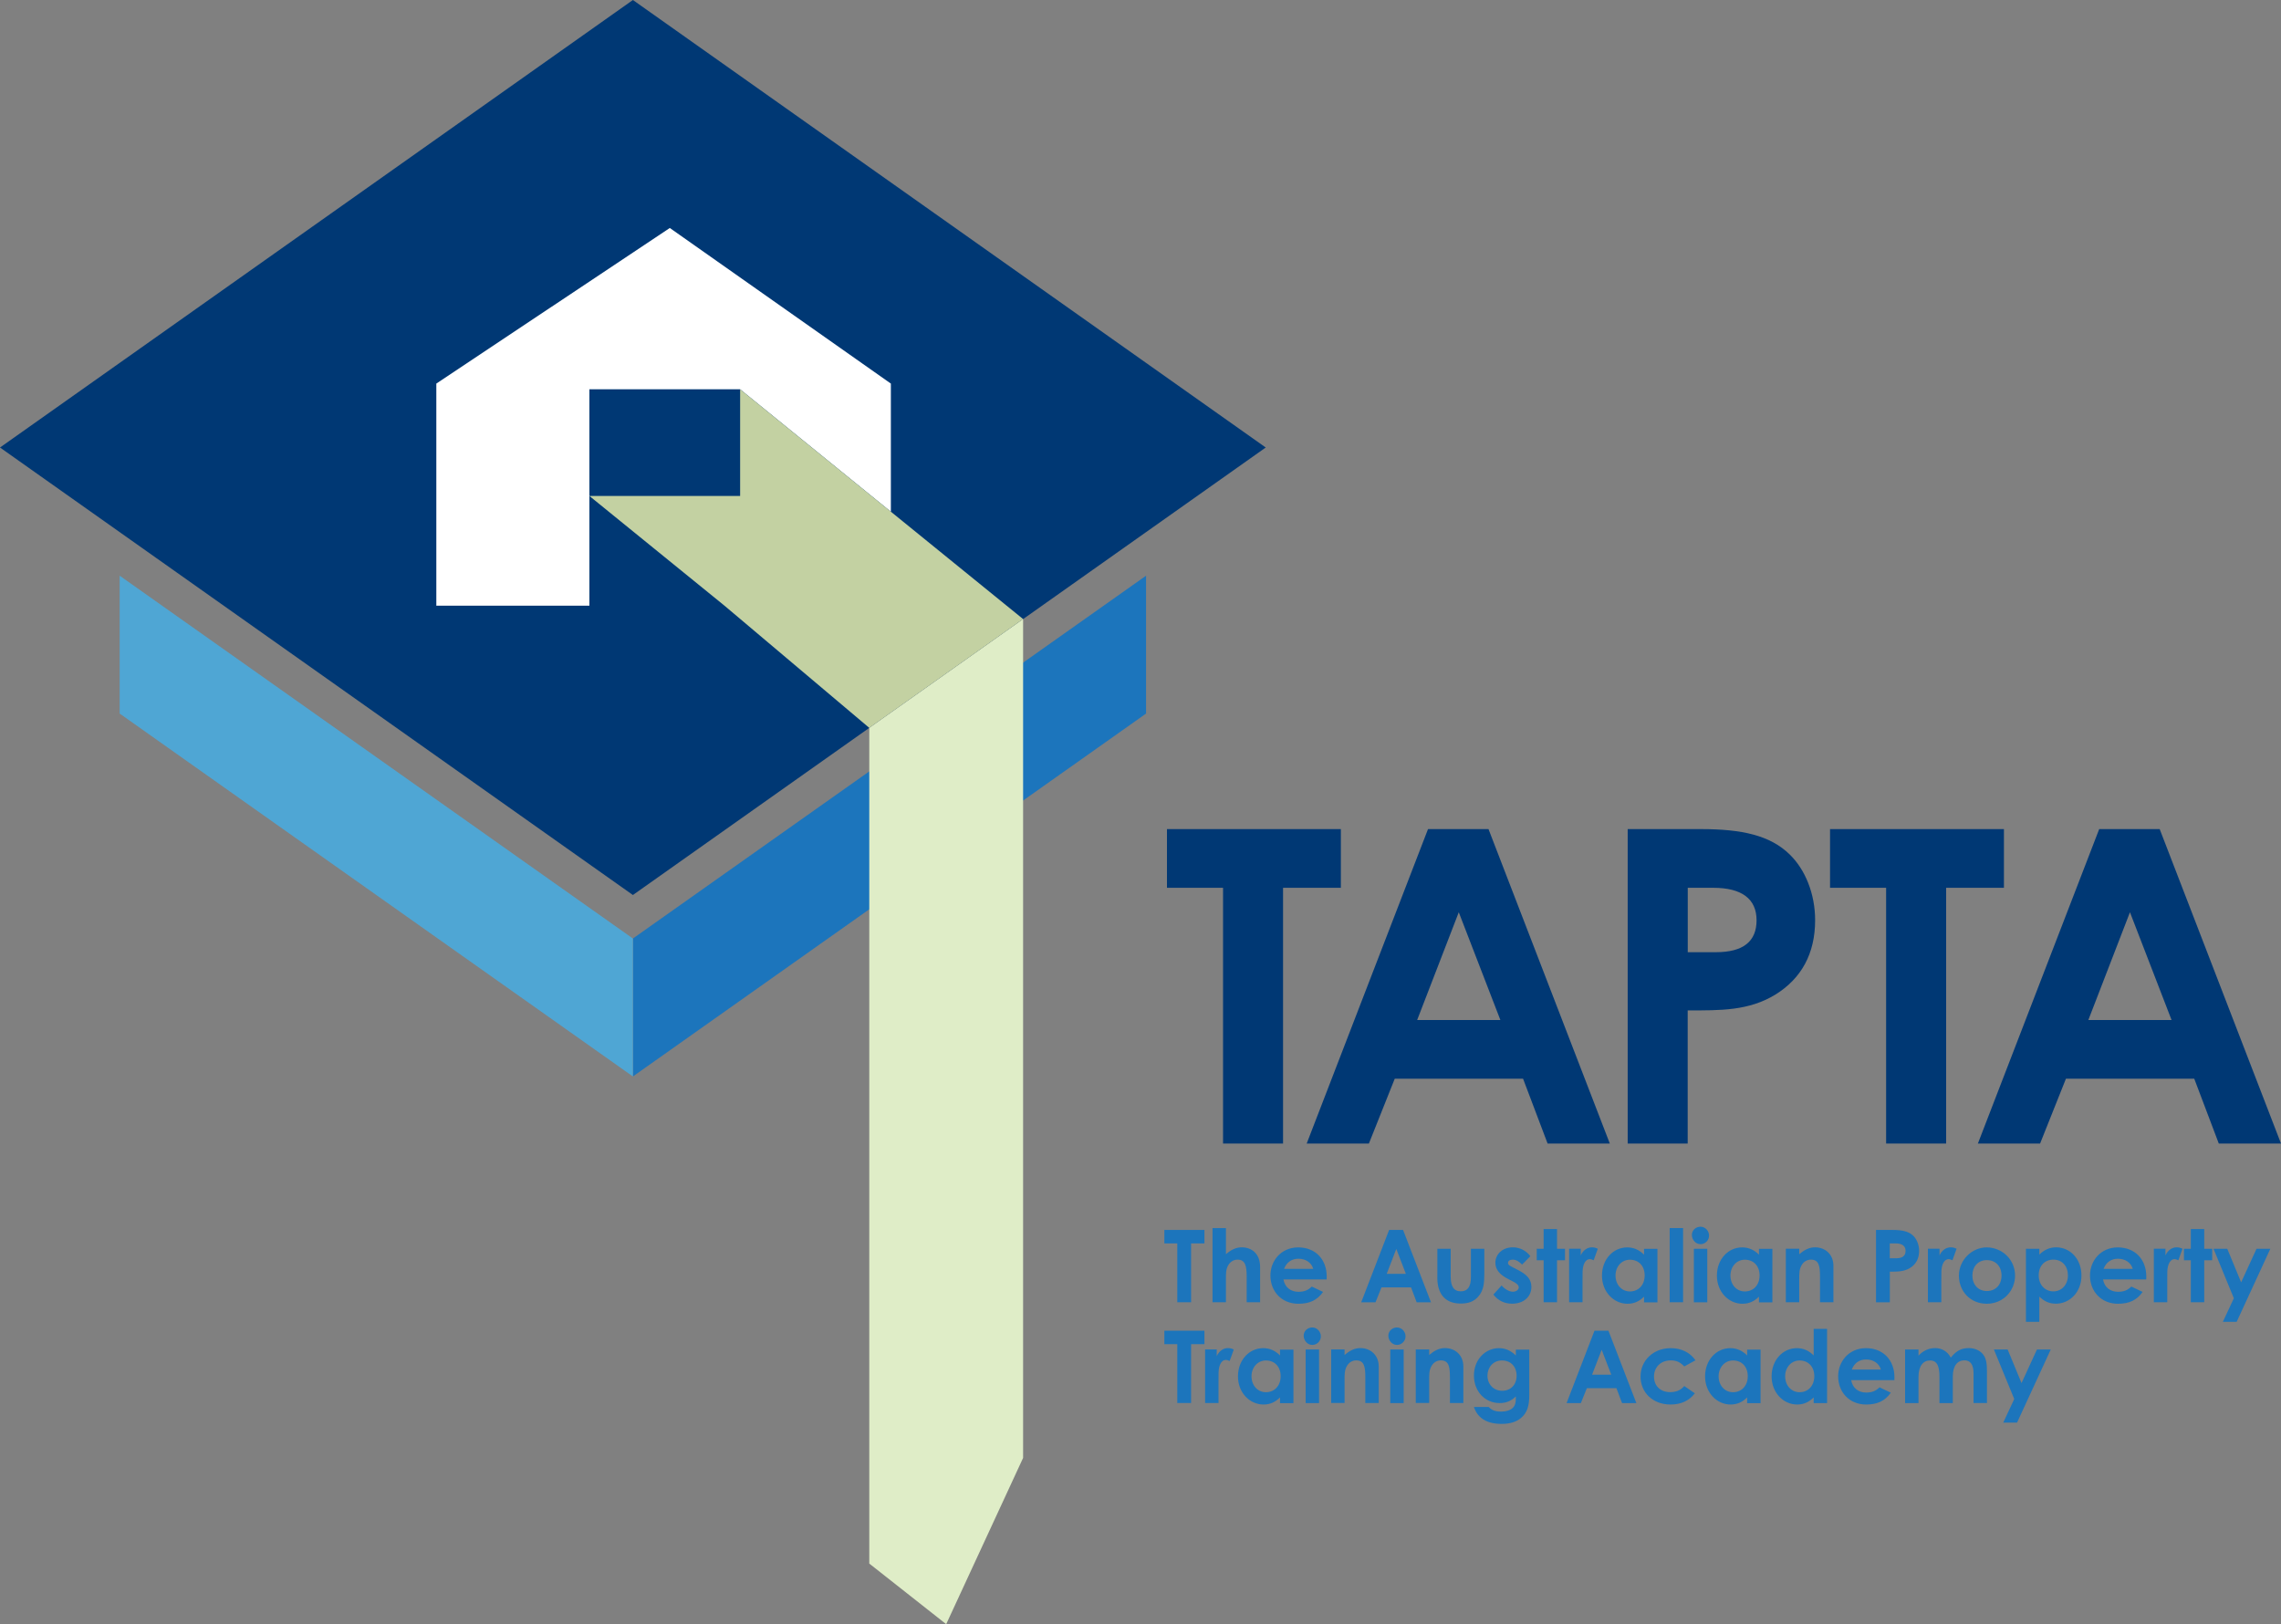 <svg xmlns="http://www.w3.org/2000/svg" id="Layer_2" viewBox="0 0 331.86 236.31"><rect x="0" y="0" width="331.86" height="236.31" fill="#808080" stroke="none"/><defs><style>.cls-1{fill:#c3d1a2;}.cls-1,.cls-2,.cls-3,.cls-4,.cls-5,.cls-6{stroke-width:0px;}.cls-2{fill:#4fa6d4;}.cls-3{fill:#dfedc7;}.cls-4{fill:#003874;}.cls-5{fill:#fff;}.cls-6{fill:#1c75bc;}</style></defs><g id="Layer_1-2"><polygon class="cls-4" points="92.08 0 0 65.11 92.08 130.22 184.15 65.11 92.08 0"></polygon><polygon class="cls-6" points="92.08 136.55 92.08 156.62 166.74 103.82 166.74 83.76 92.08 136.55"></polygon><polygon class="cls-2" points="92.08 136.55 17.41 83.76 17.41 103.82 92.08 156.62 92.08 136.55"></polygon><polygon class="cls-5" points="97.45 33.17 63.48 55.81 63.48 88.12 85.75 88.12 85.75 56.64 107.68 56.64 129.61 74.45 129.61 55.81 97.45 33.17"></polygon><polygon class="cls-3" points="126.47 105.9 126.47 227.49 137.66 236.31 148.85 212.12 148.85 90.07 126.47 105.9"></polygon><polygon class="cls-1" points="107.68 56.64 107.68 72.16 85.75 72.16 105.4 88.12 126.47 105.9 148.85 90.07 107.68 56.64"></polygon><path class="cls-4" d="M169.78,120.63h25.3v8.54h-8.41v37.21h-8.73v-37.21h-8.16v-8.54Z"></path><path class="cls-4" d="M207.77,120.63h8.79l17.65,45.75h-9.05l-3.57-9.43h-18.67l-3.76,9.43h-9.05l17.65-45.75ZM212.23,132.74l-6.05,15.67h12.11l-6.05-15.67Z"></path><path class="cls-4" d="M236.82,120.63h10.64c5.92,0,10.07.89,12.93,3.7,2.23,2.17,3.69,5.67,3.69,9.56,0,4.84-1.98,8.47-5.8,10.83-3.89,2.36-7.96,2.29-12.74,2.29v19.37h-8.73v-45.75ZM245.55,138.54h4.08c3.95,0,5.93-1.53,5.93-4.65s-2.17-4.72-6.31-4.72h-3.7v9.37Z"></path><path class="cls-4" d="M266.25,120.63h25.3v8.54h-8.41v37.21h-8.73v-37.21h-8.16v-8.54Z"></path><path class="cls-4" d="M305.42,120.63h8.79l17.65,45.75h-9.05l-3.57-9.43h-18.67l-3.76,9.43h-9.05l17.65-45.75ZM309.88,132.74l-6.05,15.67h12.11l-6.05-15.67Z"></path><path class="cls-6" d="M169.41,178.95h5.82v1.96h-1.94v8.56h-2.01v-8.56h-1.88v-1.96Z"></path><path class="cls-6" d="M176.41,178.68h1.95v3.8c.75-.65,1.47-1,2.3-1,1.47,0,2.67.95,2.67,2.84v5.15h-1.95v-3.68c0-1.58-.19-2.52-1.33-2.52-.54,0-1.01.28-1.32.76-.4.62-.37,1.32-.37,2.13v3.31h-1.95v-10.79Z"></path><path class="cls-6" d="M192.49,187.97c-.84,1.19-1.94,1.72-3.58,1.72-2.48,0-4.08-1.82-4.08-4.11,0-2.13,1.54-4.09,4.05-4.09s4.14,1.76,4.14,4.22c0,.18-.01.26-.01.44h-6.28c.19,1.16,1.07,1.8,2.18,1.8.84,0,1.39-.23,1.94-.76l1.64.78ZM191.06,184.61c-.26-.91-1.1-1.47-2.14-1.47-.97,0-1.72.48-2.1,1.47h4.24Z"></path><path class="cls-6" d="M202.11,178.95h2.02l4.06,10.53h-2.08l-.82-2.17h-4.3l-.87,2.17h-2.08l4.06-10.53ZM203.14,181.73l-1.39,3.61h2.79l-1.39-3.61Z"></path><path class="cls-6" d="M209.11,181.69h1.95v4.06c0,1.39.44,2.13,1.47,2.13s1.47-.72,1.47-2.04v-4.15h1.95v3.59c0,1.44-.09,2.49-.91,3.4-.62.69-1.42.98-2.51.98-1.88,0-3.03-.95-3.34-2.77-.1-.63-.07-1-.07-1.64v-3.56Z"></path><path class="cls-6" d="M219.44,186.1c-1.25-.63-1.88-1.39-1.88-2.38,0-1.22,1.03-2.24,2.52-2.24,1.01,0,1.94.45,2.57,1.29l-1.2,1.22c-.44-.44-.88-.72-1.35-.72-.4,0-.7.16-.7.47s.28.43.7.65l.72.37c1.29.66,1.98,1.33,1.98,2.49,0,1.39-1.1,2.43-2.8,2.43-1.13,0-2.05-.45-2.73-1.33l1.2-1.32c.45.53,1.11.91,1.63.91.48,0,.86-.28.86-.63s-.32-.59-.86-.87l-.66-.34Z"></path><path class="cls-6" d="M224.58,178.82h1.95v2.87h1.16v1.67h-1.16v6.11h-1.95v-6.11h-1v-1.67h1v-2.87Z"></path><path class="cls-6" d="M229.97,182.67c.37-.81,1-1.19,1.64-1.19.41,0,.66.12.85.21l-.6,1.67c-.15-.07-.37-.16-.57-.16-.56,0-1,.65-1.04,1.79-.01.43-.01.91-.01,1.33v3.15h-1.95v-7.79h1.69v.98Z"></path><path class="cls-6" d="M239.19,188.66c-.69.67-1.42,1.03-2.41,1.03-1.98,0-3.71-1.7-3.71-4.09s1.64-4.11,3.67-4.11c.94,0,1.74.35,2.45,1.06v-.85h1.95v7.79h-1.95v-.82ZM235.04,185.58c0,1.33.88,2.32,2.1,2.32s2.14-.91,2.14-2.33-.91-2.29-2.14-2.29-2.1,1.03-2.1,2.3Z"></path><path class="cls-6" d="M242.92,178.68h1.95v10.79h-1.95v-10.79Z"></path><path class="cls-6" d="M248.65,179.77c0,.69-.56,1.25-1.25,1.25s-1.25-.63-1.25-1.35c0-.67.57-1.19,1.25-1.19s1.25.59,1.25,1.29ZM246.44,181.69h1.95v7.79h-1.95v-7.79Z"></path><path class="cls-6" d="M255.91,188.66c-.69.67-1.42,1.03-2.41,1.03-1.98,0-3.71-1.7-3.71-4.09s1.64-4.11,3.67-4.11c.94,0,1.74.35,2.45,1.06v-.85h1.95v7.79h-1.95v-.82ZM251.76,185.58c0,1.33.88,2.32,2.1,2.32s2.14-.91,2.14-2.33-.91-2.29-2.14-2.29-2.1,1.03-2.1,2.3Z"></path><path class="cls-6" d="M261.77,182.48c.75-.63,1.44-1,2.3-1,1.45,0,2.67,1,2.67,2.67v5.32h-1.95v-3.68c0-1.54-.13-2.52-1.32-2.52-.54,0-1.01.26-1.32.75-.4.63-.38,1.33-.38,2.14v3.31h-1.95v-7.79h1.95v.79Z"></path><path class="cls-6" d="M272.93,178.95h2.45c1.36,0,2.32.21,2.98.85.51.5.85,1.31.85,2.2,0,1.11-.45,1.95-1.33,2.49-.89.54-1.83.53-2.93.53v4.46h-2.01v-10.53ZM274.94,183.07h.94c.91,0,1.36-.35,1.36-1.07s-.5-1.09-1.45-1.09h-.85v2.16Z"></path><path class="cls-6" d="M282.17,182.67c.37-.81,1-1.19,1.64-1.19.41,0,.66.12.85.21l-.6,1.67c-.15-.07-.37-.16-.57-.16-.56,0-1,.65-1.04,1.79-.01.43-.01.91-.01,1.33v3.15h-1.95v-7.79h1.69v.98Z"></path><path class="cls-6" d="M293.17,185.58c0,2.26-1.75,4.11-4.12,4.11s-4.05-1.8-4.05-4.09,1.91-4.11,4.03-4.11c2.27,0,4.14,1.79,4.14,4.09ZM286.96,185.58c0,1.32.84,2.26,2.1,2.26s2.14-.88,2.14-2.24-.86-2.26-2.14-2.26-2.1.95-2.1,2.24Z"></path><path class="cls-6" d="M296.7,182.54c.7-.7,1.51-1.06,2.45-1.06,2.01,0,3.68,1.67,3.68,4.11s-1.74,4.09-3.72,4.09c-.98,0-1.7-.35-2.41-1.03v3.67h-1.95v-10.63h1.95v.85ZM296.61,185.56c0,1.41.94,2.33,2.14,2.33s2.11-.98,2.11-2.32-.82-2.3-2.11-2.3-2.14.92-2.14,2.29Z"></path><path class="cls-6" d="M311.73,187.97c-.84,1.19-1.94,1.72-3.58,1.72-2.48,0-4.08-1.82-4.08-4.11,0-2.13,1.54-4.09,4.05-4.09s4.14,1.76,4.14,4.22c0,.18-.01.26-.01.44h-6.28c.19,1.16,1.07,1.8,2.18,1.8.84,0,1.39-.23,1.94-.76l1.64.78ZM310.29,184.61c-.26-.91-1.1-1.47-2.14-1.47-.97,0-1.72.48-2.1,1.47h4.24Z"></path><path class="cls-6" d="M315.04,182.67c.37-.81,1-1.19,1.64-1.19.41,0,.66.12.85.21l-.6,1.67c-.15-.07-.37-.16-.57-.16-.56,0-1,.65-1.04,1.79-.01.43-.01.91-.01,1.33v3.15h-1.95v-7.79h1.69v.98Z"></path><path class="cls-6" d="M318.74,178.82h1.95v2.87h1.16v1.67h-1.16v6.11h-1.95v-6.11h-1v-1.67h1v-2.87Z"></path><path class="cls-6" d="M322.05,181.69h1.99l2.02,4.88,2.24-4.88h2.01l-4.9,10.63h-2.01l1.6-3.43-2.96-7.2Z"></path><path class="cls-6" d="M169.41,193.61h5.82v1.96h-1.94v8.56h-2.01v-8.56h-1.88v-1.96Z"></path><path class="cls-6" d="M177.01,197.33c.37-.81,1-1.19,1.64-1.19.41,0,.66.12.85.21l-.6,1.67c-.15-.07-.37-.16-.57-.16-.56,0-1,.65-1.04,1.79-.01.43-.01.91-.01,1.33v3.15h-1.95v-7.79h1.69v.98Z"></path><path class="cls-6" d="M186.23,203.32c-.69.67-1.42,1.03-2.41,1.03-1.98,0-3.71-1.7-3.71-4.09s1.64-4.11,3.67-4.11c.94,0,1.74.35,2.45,1.06v-.85h1.95v7.79h-1.95v-.82ZM182.08,200.24c0,1.33.88,2.32,2.1,2.32s2.14-.91,2.14-2.33-.91-2.29-2.14-2.29-2.1,1.03-2.1,2.3Z"></path><path class="cls-6" d="M192.17,194.43c0,.69-.56,1.25-1.25,1.25s-1.25-.63-1.25-1.35c0-.67.57-1.19,1.25-1.19s1.25.59,1.25,1.29ZM189.96,196.35h1.95v7.79h-1.95v-7.79Z"></path><path class="cls-6" d="M195.62,197.14c.75-.63,1.44-1,2.3-1,1.45,0,2.67,1,2.67,2.67v5.32h-1.95v-3.68c0-1.54-.13-2.52-1.32-2.52-.54,0-1.01.26-1.32.75-.4.63-.38,1.33-.38,2.14v3.31h-1.95v-7.79h1.95v.79Z"></path><path class="cls-6" d="M204.49,194.43c0,.69-.56,1.25-1.25,1.25s-1.25-.63-1.25-1.35c0-.67.57-1.19,1.25-1.19s1.25.59,1.25,1.29ZM202.27,196.35h1.95v7.79h-1.95v-7.79Z"></path><path class="cls-6" d="M207.93,197.14c.75-.63,1.44-1,2.3-1,1.45,0,2.67,1,2.67,2.67v5.32h-1.95v-3.68c0-1.54-.13-2.52-1.32-2.52-.54,0-1.01.26-1.32.75-.4.63-.38,1.33-.38,2.14v3.31h-1.95v-7.79h1.95v.79Z"></path><path class="cls-6" d="M222.49,203.02c0,1.51-.29,2.52-1.19,3.28-.7.59-1.64.87-2.83.87-2.14,0-3.5-.84-4.03-2.46h2.16c.4.47.98.67,1.8.67.72,0,1.31-.19,1.66-.51.47-.44.48-.97.48-1.7-.65.63-1.35.97-2.36.97-2.1,0-3.74-1.67-3.74-4s1.66-3.99,3.64-3.99c.97,0,1.73.37,2.46,1.06v-.85h1.95v6.67ZM216.41,200.15c0,1.29.92,2.2,2.14,2.2s2.1-.86,2.1-2.18-.84-2.23-2.13-2.23-2.11,1.01-2.11,2.21Z"></path><path class="cls-6" d="M231.99,193.61h2.02l4.06,10.53h-2.08l-.82-2.17h-4.3l-.87,2.17h-2.08l4.06-10.53ZM233.02,196.4l-1.39,3.61h2.79l-1.39-3.61Z"></path><path class="cls-6" d="M246.58,202.72c-.84,1.09-2.01,1.63-3.53,1.63-2.65,0-4.37-1.8-4.37-4.08s1.82-4.12,4.4-4.12c1.53,0,2.82.63,3.59,1.77l-1.63.89c-.56-.59-1.1-.88-1.95-.88-1.5,0-2.45,1.01-2.45,2.36s.92,2.26,2.36,2.26c.87,0,1.55-.29,2.04-.89l1.54,1.06Z"></path><path class="cls-6" d="M254.19,203.32c-.69.67-1.42,1.03-2.41,1.03-1.98,0-3.71-1.7-3.71-4.09s1.64-4.11,3.67-4.11c.94,0,1.74.35,2.45,1.06v-.85h1.95v7.79h-1.95v-.82ZM250.04,200.24c0,1.33.88,2.32,2.1,2.32s2.14-.91,2.14-2.33-.91-2.29-2.14-2.29-2.1,1.03-2.1,2.3Z"></path><path class="cls-6" d="M263.87,203.32c-.69.67-1.42,1.03-2.41,1.03-1.98,0-3.71-1.7-3.71-4.09s1.64-4.11,3.67-4.11c.94,0,1.74.35,2.45,1.06v-3.86h1.95v10.79h-1.95v-.82ZM259.72,200.24c0,1.33.88,2.32,2.1,2.32s2.14-.91,2.14-2.33-.91-2.29-2.14-2.29-2.1,1.03-2.1,2.3Z"></path><path class="cls-6" d="M275.09,202.63c-.84,1.19-1.94,1.72-3.58,1.72-2.48,0-4.08-1.82-4.08-4.11,0-2.13,1.54-4.09,4.05-4.09s4.14,1.76,4.14,4.22c0,.18-.01.26-.01.44h-6.28c.19,1.16,1.07,1.8,2.18,1.8.84,0,1.39-.23,1.94-.76l1.64.78ZM273.65,199.27c-.26-.91-1.1-1.47-2.14-1.47-.97,0-1.72.48-2.1,1.47h4.24Z"></path><path class="cls-6" d="M284.12,204.14h-1.95v-3.77c0-1.51-.29-2.43-1.38-2.43-.97,0-1.67.79-1.67,2.39v3.81h-1.95v-7.79h1.95v.89c.66-.72,1.51-1.1,2.43-1.1s1.79.46,2.27,1.39c.72-.91,1.44-1.39,2.61-1.39.87,0,1.64.35,2.08.91.51.64.57,1.5.57,2.52v4.56h-1.95v-4.3c0-1.28-.45-1.91-1.33-1.91-.98,0-1.69.76-1.69,2.36v3.84Z"></path><path class="cls-6" d="M290.1,196.35h1.99l2.02,4.88,2.24-4.88h2.01l-4.9,10.63h-2.01l1.6-3.43-2.96-7.2Z"></path></g></svg>